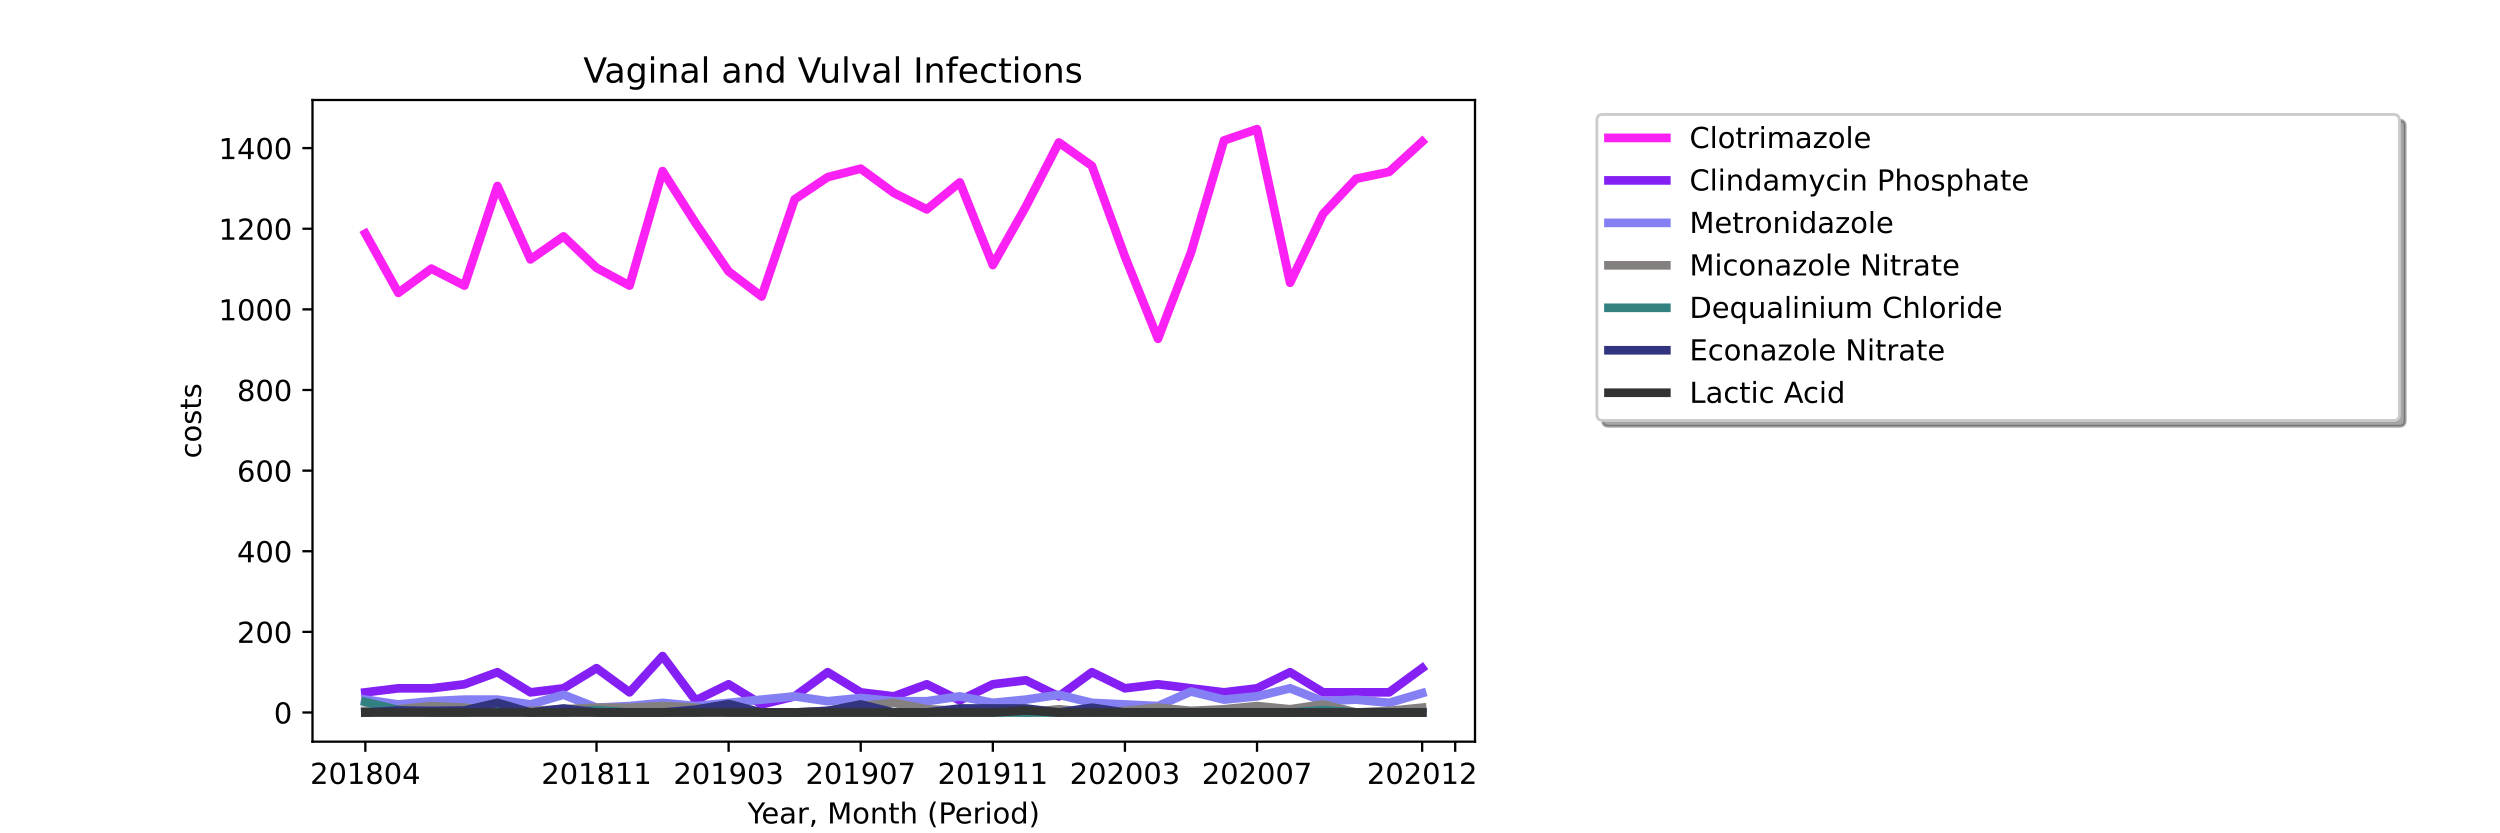 <?xml version="1.0" encoding="utf-8" standalone="no"?>
<!DOCTYPE svg PUBLIC "-//W3C//DTD SVG 1.1//EN"
  "http://www.w3.org/Graphics/SVG/1.1/DTD/svg11.dtd">
<!-- Created with matplotlib (https://matplotlib.org/) -->
<svg height="288pt" version="1.1" viewBox="0 0 864 288" width="864pt" xmlns="http://www.w3.org/2000/svg" xmlns:xlink="http://www.w3.org/1999/xlink">
 <defs>
  <style type="text/css">*{stroke-linecap:butt;stroke-linejoin:round;}</style>
 </defs>
 <g id="figure_1">
  <g id="patch_1">
   <path d="M 0 288 
L 864 288 
L 864 0 
L 0 0 
z
" style="fill:#ffffff;"/>
  </g>
  <g id="axes_1">
   <g id="patch_2">
    <path d="M 108 256.32 
L 509.76 256.32 
L 509.76 34.56 
L 108 34.56 
z
" style="fill:#ffffff;"/>
   </g>
   <g id="matplotlib.axis_1">
    <g id="xtick_1">
     <g id="line2d_1">
      <defs>
       <path d="M 0 0 
L 0 3.5 
" id="m5f6c3c7566" style="stroke:#000000;stroke-width:0.8;"/>
      </defs>
      <g>
       <use style="stroke:#000000;stroke-width:0.8;" x="126.262" xlink:href="#m5f6c3c7566" y="256.32"/>
      </g>
     </g>
     <g id="text_1">
      <!-- 201804 -->
      <g transform="translate(107.174 270.918)scale(0.1 -0.1)">
       <defs>
        <path d="M 19.188 8.297 
L 53.609 8.297 
L 53.609 0 
L 7.328 0 
L 7.328 8.297 
Q 12.938 14.109 22.625 23.891 
Q 32.328 33.688 34.812 36.531 
Q 39.547 41.844 41.422 45.531 
Q 43.312 49.219 43.312 52.781 
Q 43.312 58.594 39.234 62.25 
Q 35.156 65.922 28.609 65.922 
Q 23.969 65.922 18.812 64.312 
Q 13.672 62.703 7.812 59.422 
L 7.812 69.391 
Q 13.766 71.781 18.938 73 
Q 24.125 74.219 28.422 74.219 
Q 39.75 74.219 46.484 68.547 
Q 53.219 62.891 53.219 53.422 
Q 53.219 48.922 51.531 44.891 
Q 49.859 40.875 45.406 35.406 
Q 44.188 33.984 37.641 27.219 
Q 31.109 20.453 19.188 8.297 
z
" id="DejaVuSans-50"/>
        <path d="M 31.781 66.406 
Q 24.172 66.406 20.328 58.906 
Q 16.5 51.422 16.5 36.375 
Q 16.5 21.391 20.328 13.891 
Q 24.172 6.391 31.781 6.391 
Q 39.453 6.391 43.281 13.891 
Q 47.125 21.391 47.125 36.375 
Q 47.125 51.422 43.281 58.906 
Q 39.453 66.406 31.781 66.406 
z
M 31.781 74.219 
Q 44.047 74.219 50.516 64.516 
Q 56.984 54.828 56.984 36.375 
Q 56.984 17.969 50.516 8.266 
Q 44.047 -1.422 31.781 -1.422 
Q 19.531 -1.422 13.062 8.266 
Q 6.594 17.969 6.594 36.375 
Q 6.594 54.828 13.062 64.516 
Q 19.531 74.219 31.781 74.219 
z
" id="DejaVuSans-48"/>
        <path d="M 12.406 8.297 
L 28.516 8.297 
L 28.516 63.922 
L 10.984 60.406 
L 10.984 69.391 
L 28.422 72.906 
L 38.281 72.906 
L 38.281 8.297 
L 54.391 8.297 
L 54.391 0 
L 12.406 0 
z
" id="DejaVuSans-49"/>
        <path d="M 31.781 34.625 
Q 24.75 34.625 20.719 30.859 
Q 16.703 27.094 16.703 20.516 
Q 16.703 13.922 20.719 10.156 
Q 24.75 6.391 31.781 6.391 
Q 38.812 6.391 42.859 10.172 
Q 46.922 13.969 46.922 20.516 
Q 46.922 27.094 42.891 30.859 
Q 38.875 34.625 31.781 34.625 
z
M 21.922 38.812 
Q 15.578 40.375 12.031 44.719 
Q 8.5 49.078 8.5 55.328 
Q 8.5 64.062 14.719 69.141 
Q 20.953 74.219 31.781 74.219 
Q 42.672 74.219 48.875 69.141 
Q 55.078 64.062 55.078 55.328 
Q 55.078 49.078 51.531 44.719 
Q 48 40.375 41.703 38.812 
Q 48.828 37.156 52.797 32.312 
Q 56.781 27.484 56.781 20.516 
Q 56.781 9.906 50.312 4.234 
Q 43.844 -1.422 31.781 -1.422 
Q 19.734 -1.422 13.25 4.234 
Q 6.781 9.906 6.781 20.516 
Q 6.781 27.484 10.781 32.312 
Q 14.797 37.156 21.922 38.812 
z
M 18.312 54.391 
Q 18.312 48.734 21.844 45.562 
Q 25.391 42.391 31.781 42.391 
Q 38.141 42.391 41.719 45.562 
Q 45.312 48.734 45.312 54.391 
Q 45.312 60.062 41.719 63.234 
Q 38.141 66.406 31.781 66.406 
Q 25.391 66.406 21.844 63.234 
Q 18.312 60.062 18.312 54.391 
z
" id="DejaVuSans-56"/>
        <path d="M 37.797 64.312 
L 12.891 25.391 
L 37.797 25.391 
z
M 35.203 72.906 
L 47.609 72.906 
L 47.609 25.391 
L 58.016 25.391 
L 58.016 17.188 
L 47.609 17.188 
L 47.609 0 
L 37.797 0 
L 37.797 17.188 
L 4.891 17.188 
L 4.891 26.703 
z
" id="DejaVuSans-52"/>
       </defs>
       <use xlink:href="#DejaVuSans-50"/>
       <use x="63.623" xlink:href="#DejaVuSans-48"/>
       <use x="127.246" xlink:href="#DejaVuSans-49"/>
       <use x="190.869" xlink:href="#DejaVuSans-56"/>
       <use x="254.492" xlink:href="#DejaVuSans-48"/>
       <use x="318.115" xlink:href="#DejaVuSans-52"/>
      </g>
     </g>
    </g>
    <g id="xtick_2">
     <g id="line2d_2">
      <g>
       <use style="stroke:#000000;stroke-width:0.8;" x="206.157" xlink:href="#m5f6c3c7566" y="256.32"/>
      </g>
     </g>
     <g id="text_2">
      <!-- 201811 -->
      <g transform="translate(187.07 270.918)scale(0.1 -0.1)">
       <use xlink:href="#DejaVuSans-50"/>
       <use x="63.623" xlink:href="#DejaVuSans-48"/>
       <use x="127.246" xlink:href="#DejaVuSans-49"/>
       <use x="190.869" xlink:href="#DejaVuSans-56"/>
       <use x="254.492" xlink:href="#DejaVuSans-49"/>
       <use x="318.115" xlink:href="#DejaVuSans-49"/>
      </g>
     </g>
    </g>
    <g id="xtick_3">
     <g id="line2d_3">
      <g>
       <use style="stroke:#000000;stroke-width:0.8;" x="251.812" xlink:href="#m5f6c3c7566" y="256.32"/>
      </g>
     </g>
     <g id="text_3">
      <!-- 201903 -->
      <g transform="translate(232.724 270.918)scale(0.1 -0.1)">
       <defs>
        <path d="M 10.984 1.516 
L 10.984 10.5 
Q 14.703 8.734 18.5 7.812 
Q 22.312 6.891 25.984 6.891 
Q 35.75 6.891 40.891 13.453 
Q 46.047 20.016 46.781 33.406 
Q 43.953 29.203 39.594 26.953 
Q 35.25 24.703 29.984 24.703 
Q 19.047 24.703 12.672 31.312 
Q 6.297 37.938 6.297 49.422 
Q 6.297 60.641 12.938 67.422 
Q 19.578 74.219 30.609 74.219 
Q 43.266 74.219 49.922 64.516 
Q 56.594 54.828 56.594 36.375 
Q 56.594 19.141 48.406 8.859 
Q 40.234 -1.422 26.422 -1.422 
Q 22.703 -1.422 18.891 -0.688 
Q 15.094 0.047 10.984 1.516 
z
M 30.609 32.422 
Q 37.25 32.422 41.125 36.953 
Q 45.016 41.5 45.016 49.422 
Q 45.016 57.281 41.125 61.844 
Q 37.25 66.406 30.609 66.406 
Q 23.969 66.406 20.094 61.844 
Q 16.219 57.281 16.219 49.422 
Q 16.219 41.5 20.094 36.953 
Q 23.969 32.422 30.609 32.422 
z
" id="DejaVuSans-57"/>
        <path d="M 40.578 39.312 
Q 47.656 37.797 51.625 33 
Q 55.609 28.219 55.609 21.188 
Q 55.609 10.406 48.188 4.484 
Q 40.766 -1.422 27.094 -1.422 
Q 22.516 -1.422 17.656 -0.516 
Q 12.797 0.391 7.625 2.203 
L 7.625 11.719 
Q 11.719 9.328 16.594 8.109 
Q 21.484 6.891 26.812 6.891 
Q 36.078 6.891 40.938 10.547 
Q 45.797 14.203 45.797 21.188 
Q 45.797 27.641 41.281 31.266 
Q 36.766 34.906 28.719 34.906 
L 20.219 34.906 
L 20.219 43.016 
L 29.109 43.016 
Q 36.375 43.016 40.234 45.922 
Q 44.094 48.828 44.094 54.297 
Q 44.094 59.906 40.109 62.906 
Q 36.141 65.922 28.719 65.922 
Q 24.656 65.922 20.016 65.031 
Q 15.375 64.156 9.812 62.312 
L 9.812 71.094 
Q 15.438 72.656 20.344 73.438 
Q 25.25 74.219 29.594 74.219 
Q 40.828 74.219 47.359 69.109 
Q 53.906 64.016 53.906 55.328 
Q 53.906 49.266 50.438 45.094 
Q 46.969 40.922 40.578 39.312 
z
" id="DejaVuSans-51"/>
       </defs>
       <use xlink:href="#DejaVuSans-50"/>
       <use x="63.623" xlink:href="#DejaVuSans-48"/>
       <use x="127.246" xlink:href="#DejaVuSans-49"/>
       <use x="190.869" xlink:href="#DejaVuSans-57"/>
       <use x="254.492" xlink:href="#DejaVuSans-48"/>
       <use x="318.115" xlink:href="#DejaVuSans-51"/>
      </g>
     </g>
    </g>
    <g id="xtick_4">
     <g id="line2d_4">
      <g>
       <use style="stroke:#000000;stroke-width:0.8;" x="297.466" xlink:href="#m5f6c3c7566" y="256.32"/>
      </g>
     </g>
     <g id="text_4">
      <!-- 201907 -->
      <g transform="translate(278.379 270.918)scale(0.1 -0.1)">
       <defs>
        <path d="M 8.203 72.906 
L 55.078 72.906 
L 55.078 68.703 
L 28.609 0 
L 18.312 0 
L 43.219 64.594 
L 8.203 64.594 
z
" id="DejaVuSans-55"/>
       </defs>
       <use xlink:href="#DejaVuSans-50"/>
       <use x="63.623" xlink:href="#DejaVuSans-48"/>
       <use x="127.246" xlink:href="#DejaVuSans-49"/>
       <use x="190.869" xlink:href="#DejaVuSans-57"/>
       <use x="254.492" xlink:href="#DejaVuSans-48"/>
       <use x="318.115" xlink:href="#DejaVuSans-55"/>
      </g>
     </g>
    </g>
    <g id="xtick_5">
     <g id="line2d_5">
      <g>
       <use style="stroke:#000000;stroke-width:0.8;" x="343.121" xlink:href="#m5f6c3c7566" y="256.32"/>
      </g>
     </g>
     <g id="text_5">
      <!-- 201911 -->
      <g transform="translate(324.033 270.918)scale(0.1 -0.1)">
       <use xlink:href="#DejaVuSans-50"/>
       <use x="63.623" xlink:href="#DejaVuSans-48"/>
       <use x="127.246" xlink:href="#DejaVuSans-49"/>
       <use x="190.869" xlink:href="#DejaVuSans-57"/>
       <use x="254.492" xlink:href="#DejaVuSans-49"/>
       <use x="318.115" xlink:href="#DejaVuSans-49"/>
      </g>
     </g>
    </g>
    <g id="xtick_6">
     <g id="line2d_6">
      <g>
       <use style="stroke:#000000;stroke-width:0.8;" x="388.775" xlink:href="#m5f6c3c7566" y="256.32"/>
      </g>
     </g>
     <g id="text_6">
      <!-- 202003 -->
      <g transform="translate(369.688 270.918)scale(0.1 -0.1)">
       <use xlink:href="#DejaVuSans-50"/>
       <use x="63.623" xlink:href="#DejaVuSans-48"/>
       <use x="127.246" xlink:href="#DejaVuSans-50"/>
       <use x="190.869" xlink:href="#DejaVuSans-48"/>
       <use x="254.492" xlink:href="#DejaVuSans-48"/>
       <use x="318.115" xlink:href="#DejaVuSans-51"/>
      </g>
     </g>
    </g>
    <g id="xtick_7">
     <g id="line2d_7">
      <g>
       <use style="stroke:#000000;stroke-width:0.8;" x="434.43" xlink:href="#m5f6c3c7566" y="256.32"/>
      </g>
     </g>
     <g id="text_7">
      <!-- 202007 -->
      <g transform="translate(415.342 270.918)scale(0.1 -0.1)">
       <use xlink:href="#DejaVuSans-50"/>
       <use x="63.623" xlink:href="#DejaVuSans-48"/>
       <use x="127.246" xlink:href="#DejaVuSans-50"/>
       <use x="190.869" xlink:href="#DejaVuSans-48"/>
       <use x="254.492" xlink:href="#DejaVuSans-48"/>
       <use x="318.115" xlink:href="#DejaVuSans-55"/>
      </g>
     </g>
    </g>
    <g id="xtick_8">
     <g id="line2d_8">
      <g>
       <use style="stroke:#000000;stroke-width:0.8;" x="491.498" xlink:href="#m5f6c3c7566" y="256.32"/>
      </g>
     </g>
     <g id="text_8">
      <!-- 202012 -->
      <g transform="translate(472.411 270.918)scale(0.1 -0.1)">
       <use xlink:href="#DejaVuSans-50"/>
       <use x="63.623" xlink:href="#DejaVuSans-48"/>
       <use x="127.246" xlink:href="#DejaVuSans-50"/>
       <use x="190.869" xlink:href="#DejaVuSans-48"/>
       <use x="254.492" xlink:href="#DejaVuSans-49"/>
       <use x="318.115" xlink:href="#DejaVuSans-50"/>
      </g>
     </g>
    </g>
    <g id="xtick_9">
     <g id="line2d_9">
      <g>
       <use style="stroke:#000000;stroke-width:0.8;" x="502.912" xlink:href="#m5f6c3c7566" y="256.32"/>
      </g>
     </g>
    </g>
    <g id="text_9">
     <!-- Year, Month (Period) -->
     <g transform="translate(258.364 284.597)scale(0.1 -0.1)">
      <defs>
       <path d="M -0.203 72.906 
L 10.406 72.906 
L 30.609 42.922 
L 50.688 72.906 
L 61.281 72.906 
L 35.5 34.719 
L 35.5 0 
L 25.594 0 
L 25.594 34.719 
z
" id="DejaVuSans-89"/>
       <path d="M 56.203 29.594 
L 56.203 25.203 
L 14.891 25.203 
Q 15.484 15.922 20.484 11.062 
Q 25.484 6.203 34.422 6.203 
Q 39.594 6.203 44.453 7.469 
Q 49.312 8.734 54.109 11.281 
L 54.109 2.781 
Q 49.266 0.734 44.188 -0.344 
Q 39.109 -1.422 33.891 -1.422 
Q 20.797 -1.422 13.156 6.188 
Q 5.516 13.812 5.516 26.812 
Q 5.516 40.234 12.766 48.109 
Q 20.016 56 32.328 56 
Q 43.359 56 49.781 48.891 
Q 56.203 41.797 56.203 29.594 
z
M 47.219 32.234 
Q 47.125 39.594 43.094 43.984 
Q 39.062 48.391 32.422 48.391 
Q 24.906 48.391 20.391 44.141 
Q 15.875 39.891 15.188 32.172 
z
" id="DejaVuSans-101"/>
       <path d="M 34.281 27.484 
Q 23.391 27.484 19.188 25 
Q 14.984 22.516 14.984 16.5 
Q 14.984 11.719 18.141 8.906 
Q 21.297 6.109 26.703 6.109 
Q 34.188 6.109 38.703 11.406 
Q 43.219 16.703 43.219 25.484 
L 43.219 27.484 
z
M 52.203 31.203 
L 52.203 0 
L 43.219 0 
L 43.219 8.297 
Q 40.141 3.328 35.547 0.953 
Q 30.953 -1.422 24.312 -1.422 
Q 15.922 -1.422 10.953 3.297 
Q 6 8.016 6 15.922 
Q 6 25.141 12.172 29.828 
Q 18.359 34.516 30.609 34.516 
L 43.219 34.516 
L 43.219 35.406 
Q 43.219 41.609 39.141 45 
Q 35.062 48.391 27.688 48.391 
Q 23 48.391 18.547 47.266 
Q 14.109 46.141 10.016 43.891 
L 10.016 52.203 
Q 14.938 54.109 19.578 55.047 
Q 24.219 56 28.609 56 
Q 40.484 56 46.344 49.844 
Q 52.203 43.703 52.203 31.203 
z
" id="DejaVuSans-97"/>
       <path d="M 41.109 46.297 
Q 39.594 47.172 37.812 47.578 
Q 36.031 48 33.891 48 
Q 26.266 48 22.188 43.047 
Q 18.109 38.094 18.109 28.812 
L 18.109 0 
L 9.078 0 
L 9.078 54.688 
L 18.109 54.688 
L 18.109 46.188 
Q 20.953 51.172 25.484 53.578 
Q 30.031 56 36.531 56 
Q 37.453 56 38.578 55.875 
Q 39.703 55.766 41.062 55.516 
z
" id="DejaVuSans-114"/>
       <path d="M 11.719 12.406 
L 22.016 12.406 
L 22.016 4 
L 14.016 -11.625 
L 7.719 -11.625 
L 11.719 4 
z
" id="DejaVuSans-44"/>
       <path id="DejaVuSans-32"/>
       <path d="M 9.812 72.906 
L 24.516 72.906 
L 43.109 23.297 
L 61.812 72.906 
L 76.516 72.906 
L 76.516 0 
L 66.891 0 
L 66.891 64.016 
L 48.094 14.016 
L 38.188 14.016 
L 19.391 64.016 
L 19.391 0 
L 9.812 0 
z
" id="DejaVuSans-77"/>
       <path d="M 30.609 48.391 
Q 23.391 48.391 19.188 42.75 
Q 14.984 37.109 14.984 27.297 
Q 14.984 17.484 19.156 11.844 
Q 23.344 6.203 30.609 6.203 
Q 37.797 6.203 41.984 11.859 
Q 46.188 17.531 46.188 27.297 
Q 46.188 37.016 41.984 42.703 
Q 37.797 48.391 30.609 48.391 
z
M 30.609 56 
Q 42.328 56 49.016 48.375 
Q 55.719 40.766 55.719 27.297 
Q 55.719 13.875 49.016 6.219 
Q 42.328 -1.422 30.609 -1.422 
Q 18.844 -1.422 12.172 6.219 
Q 5.516 13.875 5.516 27.297 
Q 5.516 40.766 12.172 48.375 
Q 18.844 56 30.609 56 
z
" id="DejaVuSans-111"/>
       <path d="M 54.891 33.016 
L 54.891 0 
L 45.906 0 
L 45.906 32.719 
Q 45.906 40.484 42.875 44.328 
Q 39.844 48.188 33.797 48.188 
Q 26.516 48.188 22.312 43.547 
Q 18.109 38.922 18.109 30.906 
L 18.109 0 
L 9.078 0 
L 9.078 54.688 
L 18.109 54.688 
L 18.109 46.188 
Q 21.344 51.125 25.703 53.562 
Q 30.078 56 35.797 56 
Q 45.219 56 50.047 50.172 
Q 54.891 44.344 54.891 33.016 
z
" id="DejaVuSans-110"/>
       <path d="M 18.312 70.219 
L 18.312 54.688 
L 36.812 54.688 
L 36.812 47.703 
L 18.312 47.703 
L 18.312 18.016 
Q 18.312 11.328 20.141 9.422 
Q 21.969 7.516 27.594 7.516 
L 36.812 7.516 
L 36.812 0 
L 27.594 0 
Q 17.188 0 13.234 3.875 
Q 9.281 7.766 9.281 18.016 
L 9.281 47.703 
L 2.688 47.703 
L 2.688 54.688 
L 9.281 54.688 
L 9.281 70.219 
z
" id="DejaVuSans-116"/>
       <path d="M 54.891 33.016 
L 54.891 0 
L 45.906 0 
L 45.906 32.719 
Q 45.906 40.484 42.875 44.328 
Q 39.844 48.188 33.797 48.188 
Q 26.516 48.188 22.312 43.547 
Q 18.109 38.922 18.109 30.906 
L 18.109 0 
L 9.078 0 
L 9.078 75.984 
L 18.109 75.984 
L 18.109 46.188 
Q 21.344 51.125 25.703 53.562 
Q 30.078 56 35.797 56 
Q 45.219 56 50.047 50.172 
Q 54.891 44.344 54.891 33.016 
z
" id="DejaVuSans-104"/>
       <path d="M 31 75.875 
Q 24.469 64.656 21.281 53.656 
Q 18.109 42.672 18.109 31.391 
Q 18.109 20.125 21.312 9.062 
Q 24.516 -2 31 -13.188 
L 23.188 -13.188 
Q 15.875 -1.703 12.234 9.375 
Q 8.594 20.453 8.594 31.391 
Q 8.594 42.281 12.203 53.312 
Q 15.828 64.359 23.188 75.875 
z
" id="DejaVuSans-40"/>
       <path d="M 19.672 64.797 
L 19.672 37.406 
L 32.078 37.406 
Q 38.969 37.406 42.719 40.969 
Q 46.484 44.531 46.484 51.125 
Q 46.484 57.672 42.719 61.234 
Q 38.969 64.797 32.078 64.797 
z
M 9.812 72.906 
L 32.078 72.906 
Q 44.344 72.906 50.609 67.359 
Q 56.891 61.812 56.891 51.125 
Q 56.891 40.328 50.609 34.812 
Q 44.344 29.297 32.078 29.297 
L 19.672 29.297 
L 19.672 0 
L 9.812 0 
z
" id="DejaVuSans-80"/>
       <path d="M 9.422 54.688 
L 18.406 54.688 
L 18.406 0 
L 9.422 0 
z
M 9.422 75.984 
L 18.406 75.984 
L 18.406 64.594 
L 9.422 64.594 
z
" id="DejaVuSans-105"/>
       <path d="M 45.406 46.391 
L 45.406 75.984 
L 54.391 75.984 
L 54.391 0 
L 45.406 0 
L 45.406 8.203 
Q 42.578 3.328 38.25 0.953 
Q 33.938 -1.422 27.875 -1.422 
Q 17.969 -1.422 11.734 6.484 
Q 5.516 14.406 5.516 27.297 
Q 5.516 40.188 11.734 48.094 
Q 17.969 56 27.875 56 
Q 33.938 56 38.25 53.625 
Q 42.578 51.266 45.406 46.391 
z
M 14.797 27.297 
Q 14.797 17.391 18.875 11.75 
Q 22.953 6.109 30.078 6.109 
Q 37.203 6.109 41.297 11.75 
Q 45.406 17.391 45.406 27.297 
Q 45.406 37.203 41.297 42.844 
Q 37.203 48.484 30.078 48.484 
Q 22.953 48.484 18.875 42.844 
Q 14.797 37.203 14.797 27.297 
z
" id="DejaVuSans-100"/>
       <path d="M 8.016 75.875 
L 15.828 75.875 
Q 23.141 64.359 26.781 53.312 
Q 30.422 42.281 30.422 31.391 
Q 30.422 20.453 26.781 9.375 
Q 23.141 -1.703 15.828 -13.188 
L 8.016 -13.188 
Q 14.5 -2 17.703 9.062 
Q 20.906 20.125 20.906 31.391 
Q 20.906 42.672 17.703 53.656 
Q 14.5 64.656 8.016 75.875 
z
" id="DejaVuSans-41"/>
      </defs>
      <use xlink:href="#DejaVuSans-89"/>
      <use x="47.834" xlink:href="#DejaVuSans-101"/>
      <use x="109.357" xlink:href="#DejaVuSans-97"/>
      <use x="170.637" xlink:href="#DejaVuSans-114"/>
      <use x="211.75" xlink:href="#DejaVuSans-44"/>
      <use x="243.537" xlink:href="#DejaVuSans-32"/>
      <use x="275.324" xlink:href="#DejaVuSans-77"/>
      <use x="361.604" xlink:href="#DejaVuSans-111"/>
      <use x="422.785" xlink:href="#DejaVuSans-110"/>
      <use x="486.164" xlink:href="#DejaVuSans-116"/>
      <use x="525.373" xlink:href="#DejaVuSans-104"/>
      <use x="588.752" xlink:href="#DejaVuSans-32"/>
      <use x="620.539" xlink:href="#DejaVuSans-40"/>
      <use x="659.553" xlink:href="#DejaVuSans-80"/>
      <use x="716.23" xlink:href="#DejaVuSans-101"/>
      <use x="777.754" xlink:href="#DejaVuSans-114"/>
      <use x="818.867" xlink:href="#DejaVuSans-105"/>
      <use x="846.65" xlink:href="#DejaVuSans-111"/>
      <use x="907.832" xlink:href="#DejaVuSans-100"/>
      <use x="971.309" xlink:href="#DejaVuSans-41"/>
     </g>
    </g>
   </g>
   <g id="matplotlib.axis_2">
    <g id="ytick_1">
     <g id="line2d_10">
      <defs>
       <path d="M 0 0 
L -3.5 0 
" id="me8f4834767" style="stroke:#000000;stroke-width:0.8;"/>
      </defs>
      <g>
       <use style="stroke:#000000;stroke-width:0.8;" x="108" xlink:href="#me8f4834767" y="246.24"/>
      </g>
     </g>
     <g id="text_10">
      <!-- 0 -->
      <g transform="translate(94.638 250.039)scale(0.1 -0.1)">
       <use xlink:href="#DejaVuSans-48"/>
      </g>
     </g>
    </g>
    <g id="ytick_2">
     <g id="line2d_11">
      <g>
       <use style="stroke:#000000;stroke-width:0.8;" x="108" xlink:href="#me8f4834767" y="218.375"/>
      </g>
     </g>
     <g id="text_11">
      <!-- 200 -->
      <g transform="translate(81.912 222.175)scale(0.1 -0.1)">
       <use xlink:href="#DejaVuSans-50"/>
       <use x="63.623" xlink:href="#DejaVuSans-48"/>
       <use x="127.246" xlink:href="#DejaVuSans-48"/>
      </g>
     </g>
    </g>
    <g id="ytick_3">
     <g id="line2d_12">
      <g>
       <use style="stroke:#000000;stroke-width:0.8;" x="108" xlink:href="#me8f4834767" y="190.511"/>
      </g>
     </g>
     <g id="text_12">
      <!-- 400 -->
      <g transform="translate(81.912 194.31)scale(0.1 -0.1)">
       <use xlink:href="#DejaVuSans-52"/>
       <use x="63.623" xlink:href="#DejaVuSans-48"/>
       <use x="127.246" xlink:href="#DejaVuSans-48"/>
      </g>
     </g>
    </g>
    <g id="ytick_4">
     <g id="line2d_13">
      <g>
       <use style="stroke:#000000;stroke-width:0.8;" x="108" xlink:href="#me8f4834767" y="162.646"/>
      </g>
     </g>
     <g id="text_13">
      <!-- 600 -->
      <g transform="translate(81.912 166.446)scale(0.1 -0.1)">
       <defs>
        <path d="M 33.016 40.375 
Q 26.375 40.375 22.484 35.828 
Q 18.609 31.297 18.609 23.391 
Q 18.609 15.531 22.484 10.953 
Q 26.375 6.391 33.016 6.391 
Q 39.656 6.391 43.531 10.953 
Q 47.406 15.531 47.406 23.391 
Q 47.406 31.297 43.531 35.828 
Q 39.656 40.375 33.016 40.375 
z
M 52.594 71.297 
L 52.594 62.312 
Q 48.875 64.062 45.094 64.984 
Q 41.312 65.922 37.594 65.922 
Q 27.828 65.922 22.672 59.328 
Q 17.531 52.734 16.797 39.406 
Q 19.672 43.656 24.016 45.922 
Q 28.375 48.188 33.594 48.188 
Q 44.578 48.188 50.953 41.516 
Q 57.328 34.859 57.328 23.391 
Q 57.328 12.156 50.688 5.359 
Q 44.047 -1.422 33.016 -1.422 
Q 20.359 -1.422 13.672 8.266 
Q 6.984 17.969 6.984 36.375 
Q 6.984 53.656 15.188 63.938 
Q 23.391 74.219 37.203 74.219 
Q 40.922 74.219 44.703 73.484 
Q 48.484 72.75 52.594 71.297 
z
" id="DejaVuSans-54"/>
       </defs>
       <use xlink:href="#DejaVuSans-54"/>
       <use x="63.623" xlink:href="#DejaVuSans-48"/>
       <use x="127.246" xlink:href="#DejaVuSans-48"/>
      </g>
     </g>
    </g>
    <g id="ytick_5">
     <g id="line2d_14">
      <g>
       <use style="stroke:#000000;stroke-width:0.8;" x="108" xlink:href="#me8f4834767" y="134.782"/>
      </g>
     </g>
     <g id="text_14">
      <!-- 800 -->
      <g transform="translate(81.912 138.581)scale(0.1 -0.1)">
       <use xlink:href="#DejaVuSans-56"/>
       <use x="63.623" xlink:href="#DejaVuSans-48"/>
       <use x="127.246" xlink:href="#DejaVuSans-48"/>
      </g>
     </g>
    </g>
    <g id="ytick_6">
     <g id="line2d_15">
      <g>
       <use style="stroke:#000000;stroke-width:0.8;" x="108" xlink:href="#me8f4834767" y="106.917"/>
      </g>
     </g>
     <g id="text_15">
      <!-- 1000 -->
      <g transform="translate(75.55 110.716)scale(0.1 -0.1)">
       <use xlink:href="#DejaVuSans-49"/>
       <use x="63.623" xlink:href="#DejaVuSans-48"/>
       <use x="127.246" xlink:href="#DejaVuSans-48"/>
       <use x="190.869" xlink:href="#DejaVuSans-48"/>
      </g>
     </g>
    </g>
    <g id="ytick_7">
     <g id="line2d_16">
      <g>
       <use style="stroke:#000000;stroke-width:0.8;" x="108" xlink:href="#me8f4834767" y="79.053"/>
      </g>
     </g>
     <g id="text_16">
      <!-- 1200 -->
      <g transform="translate(75.55 82.852)scale(0.1 -0.1)">
       <use xlink:href="#DejaVuSans-49"/>
       <use x="63.623" xlink:href="#DejaVuSans-50"/>
       <use x="127.246" xlink:href="#DejaVuSans-48"/>
       <use x="190.869" xlink:href="#DejaVuSans-48"/>
      </g>
     </g>
    </g>
    <g id="ytick_8">
     <g id="line2d_17">
      <g>
       <use style="stroke:#000000;stroke-width:0.8;" x="108" xlink:href="#me8f4834767" y="51.188"/>
      </g>
     </g>
     <g id="text_17">
      <!-- 1400 -->
      <g transform="translate(75.55 54.987)scale(0.1 -0.1)">
       <use xlink:href="#DejaVuSans-49"/>
       <use x="63.623" xlink:href="#DejaVuSans-52"/>
       <use x="127.246" xlink:href="#DejaVuSans-48"/>
       <use x="190.869" xlink:href="#DejaVuSans-48"/>
      </g>
     </g>
    </g>
    <g id="text_18">
     <!-- costs -->
     <g transform="translate(69.47 158.418)rotate(-90)scale(0.1 -0.1)">
      <defs>
       <path d="M 48.781 52.594 
L 48.781 44.188 
Q 44.969 46.297 41.141 47.344 
Q 37.312 48.391 33.406 48.391 
Q 24.656 48.391 19.812 42.844 
Q 14.984 37.312 14.984 27.297 
Q 14.984 17.281 19.812 11.734 
Q 24.656 6.203 33.406 6.203 
Q 37.312 6.203 41.141 7.25 
Q 44.969 8.297 48.781 10.406 
L 48.781 2.094 
Q 45.016 0.344 40.984 -0.531 
Q 36.969 -1.422 32.422 -1.422 
Q 20.062 -1.422 12.781 6.344 
Q 5.516 14.109 5.516 27.297 
Q 5.516 40.672 12.859 48.328 
Q 20.219 56 33.016 56 
Q 37.156 56 41.109 55.141 
Q 45.062 54.297 48.781 52.594 
z
" id="DejaVuSans-99"/>
       <path d="M 44.281 53.078 
L 44.281 44.578 
Q 40.484 46.531 36.375 47.5 
Q 32.281 48.484 27.875 48.484 
Q 21.188 48.484 17.844 46.438 
Q 14.5 44.391 14.5 40.281 
Q 14.5 37.156 16.891 35.375 
Q 19.281 33.594 26.516 31.984 
L 29.594 31.297 
Q 39.156 29.25 43.188 25.516 
Q 47.219 21.781 47.219 15.094 
Q 47.219 7.469 41.188 3.016 
Q 35.156 -1.422 24.609 -1.422 
Q 20.219 -1.422 15.453 -0.562 
Q 10.688 0.297 5.422 2 
L 5.422 11.281 
Q 10.406 8.688 15.234 7.391 
Q 20.062 6.109 24.812 6.109 
Q 31.156 6.109 34.562 8.281 
Q 37.984 10.453 37.984 14.406 
Q 37.984 18.062 35.516 20.016 
Q 33.062 21.969 24.703 23.781 
L 21.578 24.516 
Q 13.234 26.266 9.516 29.906 
Q 5.812 33.547 5.812 39.891 
Q 5.812 47.609 11.281 51.797 
Q 16.75 56 26.812 56 
Q 31.781 56 36.172 55.266 
Q 40.578 54.547 44.281 53.078 
z
" id="DejaVuSans-115"/>
      </defs>
      <use xlink:href="#DejaVuSans-99"/>
      <use x="54.98" xlink:href="#DejaVuSans-111"/>
      <use x="116.162" xlink:href="#DejaVuSans-115"/>
      <use x="168.262" xlink:href="#DejaVuSans-116"/>
      <use x="207.471" xlink:href="#DejaVuSans-115"/>
     </g>
    </g>
   </g>
   <g id="line2d_18">
    <path clip-path="url(#pee3784e9e7)" d="M 126.262 80.725 
L 137.675 101.205 
L 149.089 92.846 
L 160.503 98.697 
L 171.916 64.285 
L 183.33 89.641 
L 194.744 81.7 
L 206.157 92.567 
L 217.571 98.697 
L 228.985 59.13 
L 240.398 77.102 
L 251.812 93.821 
L 263.225 102.459 
L 274.639 68.882 
L 286.053 61.219 
L 297.466 58.294 
L 308.88 66.653 
L 320.294 72.365 
L 331.707 63.031 
L 343.121 91.592 
L 354.535 71.39 
L 365.948 49.238 
L 377.362 57.318 
L 388.775 88.666 
L 400.189 117.088 
L 411.603 87.273 
L 423.016 48.541 
L 434.43 44.64 
L 445.844 97.722 
L 457.257 73.898 
L 468.671 61.777 
L 480.085 59.408 
L 491.498 48.959 
" style="fill:none;stroke:#fb20f3;stroke-linecap:square;stroke-width:3;"/>
   </g>
   <g id="line2d_19">
    <path clip-path="url(#pee3784e9e7)" d="M 126.262 239.274 
L 137.675 237.881 
L 149.089 237.881 
L 160.503 236.487 
L 171.916 232.308 
L 183.33 239.274 
L 194.744 237.881 
L 206.157 230.914 
L 217.571 239.274 
L 228.985 226.735 
L 240.398 242.06 
L 251.812 236.487 
L 263.225 243.454 
L 274.639 240.667 
L 286.053 232.308 
L 297.466 239.274 
L 308.88 240.667 
L 320.294 236.487 
L 331.707 242.06 
L 343.121 236.487 
L 354.535 235.094 
L 365.948 240.667 
L 377.362 232.308 
L 388.775 237.881 
L 400.189 236.487 
L 411.603 237.881 
L 423.016 239.274 
L 434.43 237.881 
L 445.844 232.308 
L 457.257 239.274 
L 468.671 239.274 
L 480.085 239.274 
L 491.498 230.914 
" style="fill:none;stroke:#8420f3;stroke-linecap:square;stroke-width:3;"/>
   </g>
   <g id="line2d_20">
    <path clip-path="url(#pee3784e9e7)" d="M 126.262 241.782 
L 137.675 243.454 
L 149.089 242.339 
L 160.503 241.782 
L 171.916 241.782 
L 183.33 243.454 
L 194.744 240.11 
L 206.157 244.568 
L 217.571 244.011 
L 228.985 242.896 
L 240.398 244.011 
L 251.812 242.896 
L 263.225 241.782 
L 274.639 240.667 
L 286.053 242.339 
L 297.466 241.224 
L 308.88 242.339 
L 320.294 242.339 
L 331.707 240.667 
L 343.121 242.896 
L 354.535 241.782 
L 365.948 240.11 
L 377.362 242.896 
L 388.775 243.454 
L 400.189 244.011 
L 411.603 238.995 
L 423.016 241.782 
L 434.43 240.667 
L 445.844 237.881 
L 457.257 242.339 
L 468.671 241.782 
L 480.085 242.896 
L 491.498 239.553 
" style="fill:none;stroke:#8480f3;stroke-linecap:square;stroke-width:3;"/>
   </g>
   <g id="line2d_21">
    <path clip-path="url(#pee3784e9e7)" d="M 126.262 245.683 
L 137.675 245.125 
L 149.089 244.011 
L 160.503 244.568 
L 171.916 245.683 
L 183.33 245.683 
L 194.744 245.125 
L 206.157 244.568 
L 217.571 244.568 
L 228.985 244.011 
L 240.398 244.568 
L 251.812 246.24 
L 263.225 246.24 
L 274.639 246.24 
L 286.053 245.683 
L 297.466 244.011 
L 308.88 242.896 
L 320.294 245.125 
L 331.707 245.683 
L 343.121 245.125 
L 354.535 246.24 
L 365.948 245.125 
L 377.362 246.24 
L 388.775 245.683 
L 400.189 244.568 
L 411.603 245.683 
L 423.016 245.125 
L 434.43 244.011 
L 445.844 245.125 
L 457.257 243.454 
L 468.671 246.24 
L 480.085 245.683 
L 491.498 244.568 
" style="fill:none;stroke:#84807f;stroke-linecap:square;stroke-width:3;"/>
   </g>
   <g id="line2d_22">
    <path clip-path="url(#pee3784e9e7)" d="M 126.262 242.618 
L 137.675 245.404 
L 149.089 246.24 
L 160.503 246.24 
L 171.916 245.404 
L 183.33 246.24 
L 194.744 246.24 
L 206.157 245.404 
L 217.571 246.24 
L 228.985 246.24 
L 240.398 246.24 
L 251.812 245.404 
L 263.225 246.24 
L 274.639 246.24 
L 286.053 246.24 
L 297.466 246.24 
L 308.88 246.24 
L 320.294 246.24 
L 331.707 246.24 
L 343.121 246.24 
L 354.535 246.24 
L 365.948 246.24 
L 377.362 246.24 
L 388.775 246.24 
L 400.189 246.24 
L 411.603 246.24 
L 423.016 246.24 
L 434.43 246.24 
L 445.844 246.24 
L 457.257 245.404 
L 468.671 246.24 
L 480.085 246.24 
L 491.498 246.24 
" style="fill:none;stroke:#32807f;stroke-linecap:square;stroke-width:3;"/>
   </g>
   <g id="line2d_23">
    <path clip-path="url(#pee3784e9e7)" d="M 126.262 246.24 
L 137.675 245.543 
L 149.089 245.683 
L 160.503 245.543 
L 171.916 242.896 
L 183.33 246.24 
L 194.744 244.847 
L 206.157 246.24 
L 217.571 246.24 
L 228.985 246.24 
L 240.398 245.265 
L 251.812 243.314 
L 263.225 246.24 
L 274.639 246.24 
L 286.053 245.683 
L 297.466 243.454 
L 308.88 246.24 
L 320.294 246.24 
L 331.707 244.847 
L 343.121 244.847 
L 354.535 244.847 
L 365.948 246.24 
L 377.362 244.568 
L 388.775 246.24 
L 400.189 246.24 
L 411.603 246.24 
L 423.016 246.24 
L 434.43 246.24 
L 445.844 246.24 
L 457.257 246.24 
L 468.671 246.24 
L 480.085 246.24 
L 491.498 246.24 
" style="fill:none;stroke:#32347f;stroke-linecap:square;stroke-width:3;"/>
   </g>
   <g id="line2d_24">
    <path clip-path="url(#pee3784e9e7)" d="M 126.262 246.24 
L 137.675 246.24 
L 149.089 246.24 
L 160.503 246.24 
L 171.916 246.24 
L 183.33 246.24 
L 194.744 246.24 
L 206.157 246.24 
L 217.571 246.24 
L 228.985 246.24 
L 240.398 246.24 
L 251.812 246.24 
L 263.225 246.24 
L 274.639 246.24 
L 286.053 246.24 
L 297.466 246.24 
L 308.88 246.24 
L 320.294 246.24 
L 331.707 246.24 
L 343.121 246.24 
L 354.535 245.543 
L 365.948 246.24 
L 377.362 246.24 
L 388.775 246.24 
L 400.189 246.24 
L 411.603 246.24 
L 423.016 246.24 
L 434.43 246.24 
L 445.844 246.24 
L 457.257 246.24 
L 468.671 246.24 
L 480.085 246.24 
L 491.498 246.24 
" style="fill:none;stroke:#323433;stroke-linecap:square;stroke-width:3;"/>
   </g>
   <g id="patch_3">
    <path d="M 108 256.32 
L 108 34.56 
" style="fill:none;stroke:#000000;stroke-linecap:square;stroke-linejoin:miter;stroke-width:0.8;"/>
   </g>
   <g id="patch_4">
    <path d="M 509.76 256.32 
L 509.76 34.56 
" style="fill:none;stroke:#000000;stroke-linecap:square;stroke-linejoin:miter;stroke-width:0.8;"/>
   </g>
   <g id="patch_5">
    <path d="M 108 256.32 
L 509.76 256.32 
" style="fill:none;stroke:#000000;stroke-linecap:square;stroke-linejoin:miter;stroke-width:0.8;"/>
   </g>
   <g id="patch_6">
    <path d="M 108 34.56 
L 509.76 34.56 
" style="fill:none;stroke:#000000;stroke-linecap:square;stroke-linejoin:miter;stroke-width:0.8;"/>
   </g>
   <g id="text_19">
    <!-- Vaginal and Vulval Infections            -->
    <g transform="translate(201.599 28.56)scale(0.12 -0.12)">
     <defs>
      <path d="M 28.609 0 
L 0.781 72.906 
L 11.078 72.906 
L 34.188 11.531 
L 57.328 72.906 
L 67.578 72.906 
L 39.797 0 
z
" id="DejaVuSans-86"/>
      <path d="M 45.406 27.984 
Q 45.406 37.75 41.375 43.109 
Q 37.359 48.484 30.078 48.484 
Q 22.859 48.484 18.828 43.109 
Q 14.797 37.75 14.797 27.984 
Q 14.797 18.266 18.828 12.891 
Q 22.859 7.516 30.078 7.516 
Q 37.359 7.516 41.375 12.891 
Q 45.406 18.266 45.406 27.984 
z
M 54.391 6.781 
Q 54.391 -7.172 48.188 -13.984 
Q 42 -20.797 29.203 -20.797 
Q 24.469 -20.797 20.266 -20.094 
Q 16.062 -19.391 12.109 -17.922 
L 12.109 -9.188 
Q 16.062 -11.328 19.922 -12.344 
Q 23.781 -13.375 27.781 -13.375 
Q 36.625 -13.375 41.016 -8.766 
Q 45.406 -4.156 45.406 5.172 
L 45.406 9.625 
Q 42.625 4.781 38.281 2.391 
Q 33.938 0 27.875 0 
Q 17.828 0 11.672 7.656 
Q 5.516 15.328 5.516 27.984 
Q 5.516 40.672 11.672 48.328 
Q 17.828 56 27.875 56 
Q 33.938 56 38.281 53.609 
Q 42.625 51.219 45.406 46.391 
L 45.406 54.688 
L 54.391 54.688 
z
" id="DejaVuSans-103"/>
      <path d="M 9.422 75.984 
L 18.406 75.984 
L 18.406 0 
L 9.422 0 
z
" id="DejaVuSans-108"/>
      <path d="M 8.5 21.578 
L 8.5 54.688 
L 17.484 54.688 
L 17.484 21.922 
Q 17.484 14.156 20.5 10.266 
Q 23.531 6.391 29.594 6.391 
Q 36.859 6.391 41.078 11.031 
Q 45.312 15.672 45.312 23.688 
L 45.312 54.688 
L 54.297 54.688 
L 54.297 0 
L 45.312 0 
L 45.312 8.406 
Q 42.047 3.422 37.719 1 
Q 33.406 -1.422 27.688 -1.422 
Q 18.266 -1.422 13.375 4.438 
Q 8.5 10.297 8.5 21.578 
z
M 31.109 56 
z
" id="DejaVuSans-117"/>
      <path d="M 2.984 54.688 
L 12.5 54.688 
L 29.594 8.797 
L 46.688 54.688 
L 56.203 54.688 
L 35.688 0 
L 23.484 0 
z
" id="DejaVuSans-118"/>
      <path d="M 9.812 72.906 
L 19.672 72.906 
L 19.672 0 
L 9.812 0 
z
" id="DejaVuSans-73"/>
      <path d="M 37.109 75.984 
L 37.109 68.5 
L 28.516 68.5 
Q 23.688 68.5 21.797 66.547 
Q 19.922 64.594 19.922 59.516 
L 19.922 54.688 
L 34.719 54.688 
L 34.719 47.703 
L 19.922 47.703 
L 19.922 0 
L 10.891 0 
L 10.891 47.703 
L 2.297 47.703 
L 2.297 54.688 
L 10.891 54.688 
L 10.891 58.5 
Q 10.891 67.625 15.141 71.797 
Q 19.391 75.984 28.609 75.984 
z
" id="DejaVuSans-102"/>
     </defs>
     <use xlink:href="#DejaVuSans-86"/>
     <use x="60.658" xlink:href="#DejaVuSans-97"/>
     <use x="121.938" xlink:href="#DejaVuSans-103"/>
     <use x="185.414" xlink:href="#DejaVuSans-105"/>
     <use x="213.197" xlink:href="#DejaVuSans-110"/>
     <use x="276.576" xlink:href="#DejaVuSans-97"/>
     <use x="337.855" xlink:href="#DejaVuSans-108"/>
     <use x="365.639" xlink:href="#DejaVuSans-32"/>
     <use x="397.426" xlink:href="#DejaVuSans-97"/>
     <use x="458.705" xlink:href="#DejaVuSans-110"/>
     <use x="522.084" xlink:href="#DejaVuSans-100"/>
     <use x="585.561" xlink:href="#DejaVuSans-32"/>
     <use x="617.348" xlink:href="#DejaVuSans-86"/>
     <use x="679.006" xlink:href="#DejaVuSans-117"/>
     <use x="742.385" xlink:href="#DejaVuSans-108"/>
     <use x="770.168" xlink:href="#DejaVuSans-118"/>
     <use x="829.348" xlink:href="#DejaVuSans-97"/>
     <use x="890.627" xlink:href="#DejaVuSans-108"/>
     <use x="918.41" xlink:href="#DejaVuSans-32"/>
     <use x="950.197" xlink:href="#DejaVuSans-73"/>
     <use x="979.689" xlink:href="#DejaVuSans-110"/>
     <use x="1043.068" xlink:href="#DejaVuSans-102"/>
     <use x="1078.273" xlink:href="#DejaVuSans-101"/>
     <use x="1139.797" xlink:href="#DejaVuSans-99"/>
     <use x="1194.777" xlink:href="#DejaVuSans-116"/>
     <use x="1233.986" xlink:href="#DejaVuSans-105"/>
     <use x="1261.77" xlink:href="#DejaVuSans-111"/>
     <use x="1322.951" xlink:href="#DejaVuSans-110"/>
     <use x="1386.33" xlink:href="#DejaVuSans-115"/>
     <use x="1438.43" xlink:href="#DejaVuSans-32"/>
     <use x="1470.217" xlink:href="#DejaVuSans-32"/>
     <use x="1502.004" xlink:href="#DejaVuSans-32"/>
     <use x="1533.791" xlink:href="#DejaVuSans-32"/>
     <use x="1565.578" xlink:href="#DejaVuSans-32"/>
     <use x="1597.365" xlink:href="#DejaVuSans-32"/>
     <use x="1629.152" xlink:href="#DejaVuSans-32"/>
     <use x="1660.939" xlink:href="#DejaVuSans-32"/>
     <use x="1692.727" xlink:href="#DejaVuSans-32"/>
     <use x="1724.514" xlink:href="#DejaVuSans-32"/>
     <use x="1756.301" xlink:href="#DejaVuSans-32"/>
    </g>
   </g>
   <g id="legend_1">
    <g id="patch_7">
     <path d="M 555.885 147.307 
L 829.219 147.307 
Q 831.219 147.307 831.219 145.307 
L 831.219 43.56 
Q 831.219 41.56 829.219 41.56 
L 555.885 41.56 
Q 553.885 41.56 553.885 43.56 
L 553.885 145.307 
Q 553.885 147.307 555.885 147.307 
z
" style="fill:#4c4c4c;opacity:0.5;stroke:#4c4c4c;stroke-linejoin:miter;"/>
    </g>
    <g id="patch_8">
     <path d="M 553.885 145.307 
L 827.219 145.307 
Q 829.219 145.307 829.219 143.307 
L 829.219 41.56 
Q 829.219 39.56 827.219 39.56 
L 553.885 39.56 
Q 551.885 39.56 551.885 41.56 
L 551.885 143.307 
Q 551.885 145.307 553.885 145.307 
z
" style="fill:#ffffff;stroke:#cccccc;stroke-linejoin:miter;"/>
    </g>
    <g id="line2d_25">
     <path d="M 555.885 47.658 
L 575.885 47.658 
" style="fill:none;stroke:#fb20f3;stroke-linecap:square;stroke-width:3;"/>
    </g>
    <g id="line2d_26"/>
    <g id="text_20">
     <!-- Clotrimazole                                                 -->
     <g transform="translate(583.885 51.158)scale(0.1 -0.1)">
      <defs>
       <path d="M 64.406 67.281 
L 64.406 56.891 
Q 59.422 61.531 53.781 63.812 
Q 48.141 66.109 41.797 66.109 
Q 29.297 66.109 22.656 58.469 
Q 16.016 50.828 16.016 36.375 
Q 16.016 21.969 22.656 14.328 
Q 29.297 6.688 41.797 6.688 
Q 48.141 6.688 53.781 8.984 
Q 59.422 11.281 64.406 15.922 
L 64.406 5.609 
Q 59.234 2.094 53.438 0.328 
Q 47.656 -1.422 41.219 -1.422 
Q 24.656 -1.422 15.125 8.703 
Q 5.609 18.844 5.609 36.375 
Q 5.609 53.953 15.125 64.078 
Q 24.656 74.219 41.219 74.219 
Q 47.75 74.219 53.531 72.484 
Q 59.328 70.75 64.406 67.281 
z
" id="DejaVuSans-67"/>
       <path d="M 52 44.188 
Q 55.375 50.25 60.062 53.125 
Q 64.75 56 71.094 56 
Q 79.641 56 84.281 50.016 
Q 88.922 44.047 88.922 33.016 
L 88.922 0 
L 79.891 0 
L 79.891 32.719 
Q 79.891 40.578 77.094 44.375 
Q 74.312 48.188 68.609 48.188 
Q 61.625 48.188 57.562 43.547 
Q 53.516 38.922 53.516 30.906 
L 53.516 0 
L 44.484 0 
L 44.484 32.719 
Q 44.484 40.625 41.703 44.406 
Q 38.922 48.188 33.109 48.188 
Q 26.219 48.188 22.156 43.531 
Q 18.109 38.875 18.109 30.906 
L 18.109 0 
L 9.078 0 
L 9.078 54.688 
L 18.109 54.688 
L 18.109 46.188 
Q 21.188 51.219 25.484 53.609 
Q 29.781 56 35.688 56 
Q 41.656 56 45.828 52.969 
Q 50 49.953 52 44.188 
z
" id="DejaVuSans-109"/>
       <path d="M 5.516 54.688 
L 48.188 54.688 
L 48.188 46.484 
L 14.406 7.172 
L 48.188 7.172 
L 48.188 0 
L 4.297 0 
L 4.297 8.203 
L 38.094 47.516 
L 5.516 47.516 
z
" id="DejaVuSans-122"/>
      </defs>
      <use xlink:href="#DejaVuSans-67"/>
      <use x="69.824" xlink:href="#DejaVuSans-108"/>
      <use x="97.607" xlink:href="#DejaVuSans-111"/>
      <use x="158.789" xlink:href="#DejaVuSans-116"/>
      <use x="197.998" xlink:href="#DejaVuSans-114"/>
      <use x="239.111" xlink:href="#DejaVuSans-105"/>
      <use x="266.895" xlink:href="#DejaVuSans-109"/>
      <use x="364.307" xlink:href="#DejaVuSans-97"/>
      <use x="425.586" xlink:href="#DejaVuSans-122"/>
      <use x="478.076" xlink:href="#DejaVuSans-111"/>
      <use x="539.258" xlink:href="#DejaVuSans-108"/>
      <use x="567.041" xlink:href="#DejaVuSans-101"/>
      <use x="628.564" xlink:href="#DejaVuSans-32"/>
      <use x="660.352" xlink:href="#DejaVuSans-32"/>
      <use x="692.139" xlink:href="#DejaVuSans-32"/>
      <use x="723.926" xlink:href="#DejaVuSans-32"/>
      <use x="755.713" xlink:href="#DejaVuSans-32"/>
      <use x="787.5" xlink:href="#DejaVuSans-32"/>
      <use x="819.287" xlink:href="#DejaVuSans-32"/>
      <use x="851.074" xlink:href="#DejaVuSans-32"/>
      <use x="882.861" xlink:href="#DejaVuSans-32"/>
      <use x="914.648" xlink:href="#DejaVuSans-32"/>
      <use x="946.436" xlink:href="#DejaVuSans-32"/>
      <use x="978.223" xlink:href="#DejaVuSans-32"/>
      <use x="1010.01" xlink:href="#DejaVuSans-32"/>
      <use x="1041.797" xlink:href="#DejaVuSans-32"/>
      <use x="1073.584" xlink:href="#DejaVuSans-32"/>
      <use x="1105.371" xlink:href="#DejaVuSans-32"/>
      <use x="1137.158" xlink:href="#DejaVuSans-32"/>
      <use x="1168.945" xlink:href="#DejaVuSans-32"/>
      <use x="1200.732" xlink:href="#DejaVuSans-32"/>
      <use x="1232.52" xlink:href="#DejaVuSans-32"/>
      <use x="1264.307" xlink:href="#DejaVuSans-32"/>
      <use x="1296.094" xlink:href="#DejaVuSans-32"/>
      <use x="1327.881" xlink:href="#DejaVuSans-32"/>
      <use x="1359.668" xlink:href="#DejaVuSans-32"/>
      <use x="1391.455" xlink:href="#DejaVuSans-32"/>
      <use x="1423.242" xlink:href="#DejaVuSans-32"/>
      <use x="1455.029" xlink:href="#DejaVuSans-32"/>
      <use x="1486.816" xlink:href="#DejaVuSans-32"/>
      <use x="1518.604" xlink:href="#DejaVuSans-32"/>
      <use x="1550.391" xlink:href="#DejaVuSans-32"/>
      <use x="1582.178" xlink:href="#DejaVuSans-32"/>
      <use x="1613.965" xlink:href="#DejaVuSans-32"/>
      <use x="1645.752" xlink:href="#DejaVuSans-32"/>
      <use x="1677.539" xlink:href="#DejaVuSans-32"/>
      <use x="1709.326" xlink:href="#DejaVuSans-32"/>
      <use x="1741.113" xlink:href="#DejaVuSans-32"/>
      <use x="1772.9" xlink:href="#DejaVuSans-32"/>
      <use x="1804.688" xlink:href="#DejaVuSans-32"/>
      <use x="1836.475" xlink:href="#DejaVuSans-32"/>
      <use x="1868.262" xlink:href="#DejaVuSans-32"/>
      <use x="1900.049" xlink:href="#DejaVuSans-32"/>
      <use x="1931.836" xlink:href="#DejaVuSans-32"/>
      <use x="1963.623" xlink:href="#DejaVuSans-32"/>
      <use x="1995.41" xlink:href="#DejaVuSans-32"/>
      <use x="2027.197" xlink:href="#DejaVuSans-32"/>
      <use x="2058.984" xlink:href="#DejaVuSans-32"/>
      <use x="2090.771" xlink:href="#DejaVuSans-32"/>
      <use x="2122.559" xlink:href="#DejaVuSans-32"/>
     </g>
    </g>
    <g id="line2d_27">
     <path d="M 555.885 62.337 
L 575.885 62.337 
" style="fill:none;stroke:#8420f3;stroke-linecap:square;stroke-width:3;"/>
    </g>
    <g id="line2d_28"/>
    <g id="text_21">
     <!-- Clindamycin Phosphate                                        -->
     <g transform="translate(583.885 65.837)scale(0.1 -0.1)">
      <defs>
       <path d="M 32.172 -5.078 
Q 28.375 -14.844 24.75 -17.812 
Q 21.141 -20.797 15.094 -20.797 
L 7.906 -20.797 
L 7.906 -13.281 
L 13.188 -13.281 
Q 16.891 -13.281 18.938 -11.516 
Q 21 -9.766 23.484 -3.219 
L 25.094 0.875 
L 2.984 54.688 
L 12.5 54.688 
L 29.594 11.922 
L 46.688 54.688 
L 56.203 54.688 
z
" id="DejaVuSans-121"/>
       <path d="M 18.109 8.203 
L 18.109 -20.797 
L 9.078 -20.797 
L 9.078 54.688 
L 18.109 54.688 
L 18.109 46.391 
Q 20.953 51.266 25.266 53.625 
Q 29.594 56 35.594 56 
Q 45.562 56 51.781 48.094 
Q 58.016 40.188 58.016 27.297 
Q 58.016 14.406 51.781 6.484 
Q 45.562 -1.422 35.594 -1.422 
Q 29.594 -1.422 25.266 0.953 
Q 20.953 3.328 18.109 8.203 
z
M 48.688 27.297 
Q 48.688 37.203 44.609 42.844 
Q 40.531 48.484 33.406 48.484 
Q 26.266 48.484 22.188 42.844 
Q 18.109 37.203 18.109 27.297 
Q 18.109 17.391 22.188 11.75 
Q 26.266 6.109 33.406 6.109 
Q 40.531 6.109 44.609 11.75 
Q 48.688 17.391 48.688 27.297 
z
" id="DejaVuSans-112"/>
      </defs>
      <use xlink:href="#DejaVuSans-67"/>
      <use x="69.824" xlink:href="#DejaVuSans-108"/>
      <use x="97.607" xlink:href="#DejaVuSans-105"/>
      <use x="125.391" xlink:href="#DejaVuSans-110"/>
      <use x="188.77" xlink:href="#DejaVuSans-100"/>
      <use x="252.246" xlink:href="#DejaVuSans-97"/>
      <use x="313.525" xlink:href="#DejaVuSans-109"/>
      <use x="410.938" xlink:href="#DejaVuSans-121"/>
      <use x="470.117" xlink:href="#DejaVuSans-99"/>
      <use x="525.098" xlink:href="#DejaVuSans-105"/>
      <use x="552.881" xlink:href="#DejaVuSans-110"/>
      <use x="616.26" xlink:href="#DejaVuSans-32"/>
      <use x="648.047" xlink:href="#DejaVuSans-80"/>
      <use x="708.35" xlink:href="#DejaVuSans-104"/>
      <use x="771.729" xlink:href="#DejaVuSans-111"/>
      <use x="832.91" xlink:href="#DejaVuSans-115"/>
      <use x="885.01" xlink:href="#DejaVuSans-112"/>
      <use x="948.486" xlink:href="#DejaVuSans-104"/>
      <use x="1011.865" xlink:href="#DejaVuSans-97"/>
      <use x="1073.145" xlink:href="#DejaVuSans-116"/>
      <use x="1112.354" xlink:href="#DejaVuSans-101"/>
      <use x="1173.877" xlink:href="#DejaVuSans-32"/>
      <use x="1205.664" xlink:href="#DejaVuSans-32"/>
      <use x="1237.451" xlink:href="#DejaVuSans-32"/>
      <use x="1269.238" xlink:href="#DejaVuSans-32"/>
      <use x="1301.025" xlink:href="#DejaVuSans-32"/>
      <use x="1332.812" xlink:href="#DejaVuSans-32"/>
      <use x="1364.6" xlink:href="#DejaVuSans-32"/>
      <use x="1396.387" xlink:href="#DejaVuSans-32"/>
      <use x="1428.174" xlink:href="#DejaVuSans-32"/>
      <use x="1459.961" xlink:href="#DejaVuSans-32"/>
      <use x="1491.748" xlink:href="#DejaVuSans-32"/>
      <use x="1523.535" xlink:href="#DejaVuSans-32"/>
      <use x="1555.322" xlink:href="#DejaVuSans-32"/>
      <use x="1587.109" xlink:href="#DejaVuSans-32"/>
      <use x="1618.896" xlink:href="#DejaVuSans-32"/>
      <use x="1650.684" xlink:href="#DejaVuSans-32"/>
      <use x="1682.471" xlink:href="#DejaVuSans-32"/>
      <use x="1714.258" xlink:href="#DejaVuSans-32"/>
      <use x="1746.045" xlink:href="#DejaVuSans-32"/>
      <use x="1777.832" xlink:href="#DejaVuSans-32"/>
      <use x="1809.619" xlink:href="#DejaVuSans-32"/>
      <use x="1841.406" xlink:href="#DejaVuSans-32"/>
      <use x="1873.193" xlink:href="#DejaVuSans-32"/>
      <use x="1904.98" xlink:href="#DejaVuSans-32"/>
      <use x="1936.768" xlink:href="#DejaVuSans-32"/>
      <use x="1968.555" xlink:href="#DejaVuSans-32"/>
      <use x="2000.342" xlink:href="#DejaVuSans-32"/>
      <use x="2032.129" xlink:href="#DejaVuSans-32"/>
      <use x="2063.916" xlink:href="#DejaVuSans-32"/>
      <use x="2095.703" xlink:href="#DejaVuSans-32"/>
      <use x="2127.49" xlink:href="#DejaVuSans-32"/>
      <use x="2159.277" xlink:href="#DejaVuSans-32"/>
      <use x="2191.064" xlink:href="#DejaVuSans-32"/>
      <use x="2222.852" xlink:href="#DejaVuSans-32"/>
      <use x="2254.639" xlink:href="#DejaVuSans-32"/>
      <use x="2286.426" xlink:href="#DejaVuSans-32"/>
      <use x="2318.213" xlink:href="#DejaVuSans-32"/>
      <use x="2350" xlink:href="#DejaVuSans-32"/>
      <use x="2381.787" xlink:href="#DejaVuSans-32"/>
     </g>
    </g>
    <g id="line2d_29">
     <path d="M 555.885 77.015 
L 575.885 77.015 
" style="fill:none;stroke:#8480f3;stroke-linecap:square;stroke-width:3;"/>
    </g>
    <g id="line2d_30"/>
    <g id="text_22">
     <!-- Metronidazole                                                -->
     <g transform="translate(583.885 80.515)scale(0.1 -0.1)">
      <use xlink:href="#DejaVuSans-77"/>
      <use x="86.279" xlink:href="#DejaVuSans-101"/>
      <use x="147.803" xlink:href="#DejaVuSans-116"/>
      <use x="187.012" xlink:href="#DejaVuSans-114"/>
      <use x="225.875" xlink:href="#DejaVuSans-111"/>
      <use x="287.057" xlink:href="#DejaVuSans-110"/>
      <use x="350.436" xlink:href="#DejaVuSans-105"/>
      <use x="378.219" xlink:href="#DejaVuSans-100"/>
      <use x="441.695" xlink:href="#DejaVuSans-97"/>
      <use x="502.975" xlink:href="#DejaVuSans-122"/>
      <use x="555.465" xlink:href="#DejaVuSans-111"/>
      <use x="616.646" xlink:href="#DejaVuSans-108"/>
      <use x="644.43" xlink:href="#DejaVuSans-101"/>
      <use x="705.953" xlink:href="#DejaVuSans-32"/>
      <use x="737.74" xlink:href="#DejaVuSans-32"/>
      <use x="769.527" xlink:href="#DejaVuSans-32"/>
      <use x="801.314" xlink:href="#DejaVuSans-32"/>
      <use x="833.102" xlink:href="#DejaVuSans-32"/>
      <use x="864.889" xlink:href="#DejaVuSans-32"/>
      <use x="896.676" xlink:href="#DejaVuSans-32"/>
      <use x="928.463" xlink:href="#DejaVuSans-32"/>
      <use x="960.25" xlink:href="#DejaVuSans-32"/>
      <use x="992.037" xlink:href="#DejaVuSans-32"/>
      <use x="1023.824" xlink:href="#DejaVuSans-32"/>
      <use x="1055.611" xlink:href="#DejaVuSans-32"/>
      <use x="1087.398" xlink:href="#DejaVuSans-32"/>
      <use x="1119.186" xlink:href="#DejaVuSans-32"/>
      <use x="1150.973" xlink:href="#DejaVuSans-32"/>
      <use x="1182.76" xlink:href="#DejaVuSans-32"/>
      <use x="1214.547" xlink:href="#DejaVuSans-32"/>
      <use x="1246.334" xlink:href="#DejaVuSans-32"/>
      <use x="1278.121" xlink:href="#DejaVuSans-32"/>
      <use x="1309.908" xlink:href="#DejaVuSans-32"/>
      <use x="1341.695" xlink:href="#DejaVuSans-32"/>
      <use x="1373.482" xlink:href="#DejaVuSans-32"/>
      <use x="1405.27" xlink:href="#DejaVuSans-32"/>
      <use x="1437.057" xlink:href="#DejaVuSans-32"/>
      <use x="1468.844" xlink:href="#DejaVuSans-32"/>
      <use x="1500.631" xlink:href="#DejaVuSans-32"/>
      <use x="1532.418" xlink:href="#DejaVuSans-32"/>
      <use x="1564.205" xlink:href="#DejaVuSans-32"/>
      <use x="1595.992" xlink:href="#DejaVuSans-32"/>
      <use x="1627.779" xlink:href="#DejaVuSans-32"/>
      <use x="1659.566" xlink:href="#DejaVuSans-32"/>
      <use x="1691.354" xlink:href="#DejaVuSans-32"/>
      <use x="1723.141" xlink:href="#DejaVuSans-32"/>
      <use x="1754.928" xlink:href="#DejaVuSans-32"/>
      <use x="1786.715" xlink:href="#DejaVuSans-32"/>
      <use x="1818.502" xlink:href="#DejaVuSans-32"/>
      <use x="1850.289" xlink:href="#DejaVuSans-32"/>
      <use x="1882.076" xlink:href="#DejaVuSans-32"/>
      <use x="1913.863" xlink:href="#DejaVuSans-32"/>
      <use x="1945.65" xlink:href="#DejaVuSans-32"/>
      <use x="1977.438" xlink:href="#DejaVuSans-32"/>
      <use x="2009.225" xlink:href="#DejaVuSans-32"/>
      <use x="2041.012" xlink:href="#DejaVuSans-32"/>
      <use x="2072.799" xlink:href="#DejaVuSans-32"/>
      <use x="2104.586" xlink:href="#DejaVuSans-32"/>
      <use x="2136.373" xlink:href="#DejaVuSans-32"/>
      <use x="2168.16" xlink:href="#DejaVuSans-32"/>
     </g>
    </g>
    <g id="line2d_31">
     <path d="M 555.885 91.693 
L 575.885 91.693 
" style="fill:none;stroke:#84807f;stroke-linecap:square;stroke-width:3;"/>
    </g>
    <g id="line2d_32"/>
    <g id="text_23">
     <!-- Miconazole Nitrate                                           -->
     <g transform="translate(583.885 95.193)scale(0.1 -0.1)">
      <defs>
       <path d="M 9.812 72.906 
L 23.094 72.906 
L 55.422 11.922 
L 55.422 72.906 
L 64.984 72.906 
L 64.984 0 
L 51.703 0 
L 19.391 60.984 
L 19.391 0 
L 9.812 0 
z
" id="DejaVuSans-78"/>
      </defs>
      <use xlink:href="#DejaVuSans-77"/>
      <use x="86.279" xlink:href="#DejaVuSans-105"/>
      <use x="114.062" xlink:href="#DejaVuSans-99"/>
      <use x="169.043" xlink:href="#DejaVuSans-111"/>
      <use x="230.225" xlink:href="#DejaVuSans-110"/>
      <use x="293.604" xlink:href="#DejaVuSans-97"/>
      <use x="354.883" xlink:href="#DejaVuSans-122"/>
      <use x="407.373" xlink:href="#DejaVuSans-111"/>
      <use x="468.555" xlink:href="#DejaVuSans-108"/>
      <use x="496.338" xlink:href="#DejaVuSans-101"/>
      <use x="557.861" xlink:href="#DejaVuSans-32"/>
      <use x="589.648" xlink:href="#DejaVuSans-78"/>
      <use x="664.453" xlink:href="#DejaVuSans-105"/>
      <use x="692.236" xlink:href="#DejaVuSans-116"/>
      <use x="731.445" xlink:href="#DejaVuSans-114"/>
      <use x="772.559" xlink:href="#DejaVuSans-97"/>
      <use x="833.838" xlink:href="#DejaVuSans-116"/>
      <use x="873.047" xlink:href="#DejaVuSans-101"/>
      <use x="934.57" xlink:href="#DejaVuSans-32"/>
      <use x="966.357" xlink:href="#DejaVuSans-32"/>
      <use x="998.145" xlink:href="#DejaVuSans-32"/>
      <use x="1029.932" xlink:href="#DejaVuSans-32"/>
      <use x="1061.719" xlink:href="#DejaVuSans-32"/>
      <use x="1093.506" xlink:href="#DejaVuSans-32"/>
      <use x="1125.293" xlink:href="#DejaVuSans-32"/>
      <use x="1157.08" xlink:href="#DejaVuSans-32"/>
      <use x="1188.867" xlink:href="#DejaVuSans-32"/>
      <use x="1220.654" xlink:href="#DejaVuSans-32"/>
      <use x="1252.441" xlink:href="#DejaVuSans-32"/>
      <use x="1284.229" xlink:href="#DejaVuSans-32"/>
      <use x="1316.016" xlink:href="#DejaVuSans-32"/>
      <use x="1347.803" xlink:href="#DejaVuSans-32"/>
      <use x="1379.59" xlink:href="#DejaVuSans-32"/>
      <use x="1411.377" xlink:href="#DejaVuSans-32"/>
      <use x="1443.164" xlink:href="#DejaVuSans-32"/>
      <use x="1474.951" xlink:href="#DejaVuSans-32"/>
      <use x="1506.738" xlink:href="#DejaVuSans-32"/>
      <use x="1538.525" xlink:href="#DejaVuSans-32"/>
      <use x="1570.312" xlink:href="#DejaVuSans-32"/>
      <use x="1602.1" xlink:href="#DejaVuSans-32"/>
      <use x="1633.887" xlink:href="#DejaVuSans-32"/>
      <use x="1665.674" xlink:href="#DejaVuSans-32"/>
      <use x="1697.461" xlink:href="#DejaVuSans-32"/>
      <use x="1729.248" xlink:href="#DejaVuSans-32"/>
      <use x="1761.035" xlink:href="#DejaVuSans-32"/>
      <use x="1792.822" xlink:href="#DejaVuSans-32"/>
      <use x="1824.609" xlink:href="#DejaVuSans-32"/>
      <use x="1856.396" xlink:href="#DejaVuSans-32"/>
      <use x="1888.184" xlink:href="#DejaVuSans-32"/>
      <use x="1919.971" xlink:href="#DejaVuSans-32"/>
      <use x="1951.758" xlink:href="#DejaVuSans-32"/>
      <use x="1983.545" xlink:href="#DejaVuSans-32"/>
      <use x="2015.332" xlink:href="#DejaVuSans-32"/>
      <use x="2047.119" xlink:href="#DejaVuSans-32"/>
      <use x="2078.906" xlink:href="#DejaVuSans-32"/>
      <use x="2110.693" xlink:href="#DejaVuSans-32"/>
      <use x="2142.48" xlink:href="#DejaVuSans-32"/>
      <use x="2174.268" xlink:href="#DejaVuSans-32"/>
      <use x="2206.055" xlink:href="#DejaVuSans-32"/>
      <use x="2237.842" xlink:href="#DejaVuSans-32"/>
     </g>
    </g>
    <g id="line2d_33">
     <path d="M 555.885 106.371 
L 575.885 106.371 
" style="fill:none;stroke:#32807f;stroke-linecap:square;stroke-width:3;"/>
    </g>
    <g id="line2d_34"/>
    <g id="text_24">
     <!-- Dequalinium Chloride                                         -->
     <g transform="translate(583.885 109.871)scale(0.1 -0.1)">
      <defs>
       <path d="M 19.672 64.797 
L 19.672 8.109 
L 31.594 8.109 
Q 46.688 8.109 53.688 14.938 
Q 60.688 21.781 60.688 36.531 
Q 60.688 51.172 53.688 57.984 
Q 46.688 64.797 31.594 64.797 
z
M 9.812 72.906 
L 30.078 72.906 
Q 51.266 72.906 61.172 64.094 
Q 71.094 55.281 71.094 36.531 
Q 71.094 17.672 61.125 8.828 
Q 51.172 0 30.078 0 
L 9.812 0 
z
" id="DejaVuSans-68"/>
       <path d="M 14.797 27.297 
Q 14.797 17.391 18.875 11.75 
Q 22.953 6.109 30.078 6.109 
Q 37.203 6.109 41.297 11.75 
Q 45.406 17.391 45.406 27.297 
Q 45.406 37.203 41.297 42.844 
Q 37.203 48.484 30.078 48.484 
Q 22.953 48.484 18.875 42.844 
Q 14.797 37.203 14.797 27.297 
z
M 45.406 8.203 
Q 42.578 3.328 38.25 0.953 
Q 33.938 -1.422 27.875 -1.422 
Q 17.969 -1.422 11.734 6.484 
Q 5.516 14.406 5.516 27.297 
Q 5.516 40.188 11.734 48.094 
Q 17.969 56 27.875 56 
Q 33.938 56 38.25 53.625 
Q 42.578 51.266 45.406 46.391 
L 45.406 54.688 
L 54.391 54.688 
L 54.391 -20.797 
L 45.406 -20.797 
z
" id="DejaVuSans-113"/>
      </defs>
      <use xlink:href="#DejaVuSans-68"/>
      <use x="77.002" xlink:href="#DejaVuSans-101"/>
      <use x="138.525" xlink:href="#DejaVuSans-113"/>
      <use x="202.002" xlink:href="#DejaVuSans-117"/>
      <use x="265.381" xlink:href="#DejaVuSans-97"/>
      <use x="326.66" xlink:href="#DejaVuSans-108"/>
      <use x="354.443" xlink:href="#DejaVuSans-105"/>
      <use x="382.227" xlink:href="#DejaVuSans-110"/>
      <use x="445.605" xlink:href="#DejaVuSans-105"/>
      <use x="473.389" xlink:href="#DejaVuSans-117"/>
      <use x="536.768" xlink:href="#DejaVuSans-109"/>
      <use x="634.18" xlink:href="#DejaVuSans-32"/>
      <use x="665.967" xlink:href="#DejaVuSans-67"/>
      <use x="735.791" xlink:href="#DejaVuSans-104"/>
      <use x="799.17" xlink:href="#DejaVuSans-108"/>
      <use x="826.953" xlink:href="#DejaVuSans-111"/>
      <use x="888.135" xlink:href="#DejaVuSans-114"/>
      <use x="929.248" xlink:href="#DejaVuSans-105"/>
      <use x="957.031" xlink:href="#DejaVuSans-100"/>
      <use x="1020.508" xlink:href="#DejaVuSans-101"/>
      <use x="1082.031" xlink:href="#DejaVuSans-32"/>
      <use x="1113.818" xlink:href="#DejaVuSans-32"/>
      <use x="1145.605" xlink:href="#DejaVuSans-32"/>
      <use x="1177.393" xlink:href="#DejaVuSans-32"/>
      <use x="1209.18" xlink:href="#DejaVuSans-32"/>
      <use x="1240.967" xlink:href="#DejaVuSans-32"/>
      <use x="1272.754" xlink:href="#DejaVuSans-32"/>
      <use x="1304.541" xlink:href="#DejaVuSans-32"/>
      <use x="1336.328" xlink:href="#DejaVuSans-32"/>
      <use x="1368.115" xlink:href="#DejaVuSans-32"/>
      <use x="1399.902" xlink:href="#DejaVuSans-32"/>
      <use x="1431.689" xlink:href="#DejaVuSans-32"/>
      <use x="1463.477" xlink:href="#DejaVuSans-32"/>
      <use x="1495.264" xlink:href="#DejaVuSans-32"/>
      <use x="1527.051" xlink:href="#DejaVuSans-32"/>
      <use x="1558.838" xlink:href="#DejaVuSans-32"/>
      <use x="1590.625" xlink:href="#DejaVuSans-32"/>
      <use x="1622.412" xlink:href="#DejaVuSans-32"/>
      <use x="1654.199" xlink:href="#DejaVuSans-32"/>
      <use x="1685.986" xlink:href="#DejaVuSans-32"/>
      <use x="1717.773" xlink:href="#DejaVuSans-32"/>
      <use x="1749.561" xlink:href="#DejaVuSans-32"/>
      <use x="1781.348" xlink:href="#DejaVuSans-32"/>
      <use x="1813.135" xlink:href="#DejaVuSans-32"/>
      <use x="1844.922" xlink:href="#DejaVuSans-32"/>
      <use x="1876.709" xlink:href="#DejaVuSans-32"/>
      <use x="1908.496" xlink:href="#DejaVuSans-32"/>
      <use x="1940.283" xlink:href="#DejaVuSans-32"/>
      <use x="1972.07" xlink:href="#DejaVuSans-32"/>
      <use x="2003.857" xlink:href="#DejaVuSans-32"/>
      <use x="2035.645" xlink:href="#DejaVuSans-32"/>
      <use x="2067.432" xlink:href="#DejaVuSans-32"/>
      <use x="2099.219" xlink:href="#DejaVuSans-32"/>
      <use x="2131.006" xlink:href="#DejaVuSans-32"/>
      <use x="2162.793" xlink:href="#DejaVuSans-32"/>
      <use x="2194.58" xlink:href="#DejaVuSans-32"/>
      <use x="2226.367" xlink:href="#DejaVuSans-32"/>
      <use x="2258.154" xlink:href="#DejaVuSans-32"/>
      <use x="2289.941" xlink:href="#DejaVuSans-32"/>
      <use x="2321.729" xlink:href="#DejaVuSans-32"/>
     </g>
    </g>
    <g id="line2d_35">
     <path d="M 555.885 121.049 
L 575.885 121.049 
" style="fill:none;stroke:#32347f;stroke-linecap:square;stroke-width:3;"/>
    </g>
    <g id="line2d_36"/>
    <g id="text_25">
     <!-- Econazole Nitrate                                            -->
     <g transform="translate(583.885 124.549)scale(0.1 -0.1)">
      <defs>
       <path d="M 9.812 72.906 
L 55.906 72.906 
L 55.906 64.594 
L 19.672 64.594 
L 19.672 43.016 
L 54.391 43.016 
L 54.391 34.719 
L 19.672 34.719 
L 19.672 8.297 
L 56.781 8.297 
L 56.781 0 
L 9.812 0 
z
" id="DejaVuSans-69"/>
      </defs>
      <use xlink:href="#DejaVuSans-69"/>
      <use x="63.184" xlink:href="#DejaVuSans-99"/>
      <use x="118.164" xlink:href="#DejaVuSans-111"/>
      <use x="179.346" xlink:href="#DejaVuSans-110"/>
      <use x="242.725" xlink:href="#DejaVuSans-97"/>
      <use x="304.004" xlink:href="#DejaVuSans-122"/>
      <use x="356.494" xlink:href="#DejaVuSans-111"/>
      <use x="417.676" xlink:href="#DejaVuSans-108"/>
      <use x="445.459" xlink:href="#DejaVuSans-101"/>
      <use x="506.982" xlink:href="#DejaVuSans-32"/>
      <use x="538.77" xlink:href="#DejaVuSans-78"/>
      <use x="613.574" xlink:href="#DejaVuSans-105"/>
      <use x="641.357" xlink:href="#DejaVuSans-116"/>
      <use x="680.566" xlink:href="#DejaVuSans-114"/>
      <use x="721.68" xlink:href="#DejaVuSans-97"/>
      <use x="782.959" xlink:href="#DejaVuSans-116"/>
      <use x="822.168" xlink:href="#DejaVuSans-101"/>
      <use x="883.691" xlink:href="#DejaVuSans-32"/>
      <use x="915.479" xlink:href="#DejaVuSans-32"/>
      <use x="947.266" xlink:href="#DejaVuSans-32"/>
      <use x="979.053" xlink:href="#DejaVuSans-32"/>
      <use x="1010.84" xlink:href="#DejaVuSans-32"/>
      <use x="1042.627" xlink:href="#DejaVuSans-32"/>
      <use x="1074.414" xlink:href="#DejaVuSans-32"/>
      <use x="1106.201" xlink:href="#DejaVuSans-32"/>
      <use x="1137.988" xlink:href="#DejaVuSans-32"/>
      <use x="1169.775" xlink:href="#DejaVuSans-32"/>
      <use x="1201.562" xlink:href="#DejaVuSans-32"/>
      <use x="1233.35" xlink:href="#DejaVuSans-32"/>
      <use x="1265.137" xlink:href="#DejaVuSans-32"/>
      <use x="1296.924" xlink:href="#DejaVuSans-32"/>
      <use x="1328.711" xlink:href="#DejaVuSans-32"/>
      <use x="1360.498" xlink:href="#DejaVuSans-32"/>
      <use x="1392.285" xlink:href="#DejaVuSans-32"/>
      <use x="1424.072" xlink:href="#DejaVuSans-32"/>
      <use x="1455.859" xlink:href="#DejaVuSans-32"/>
      <use x="1487.646" xlink:href="#DejaVuSans-32"/>
      <use x="1519.434" xlink:href="#DejaVuSans-32"/>
      <use x="1551.221" xlink:href="#DejaVuSans-32"/>
      <use x="1583.008" xlink:href="#DejaVuSans-32"/>
      <use x="1614.795" xlink:href="#DejaVuSans-32"/>
      <use x="1646.582" xlink:href="#DejaVuSans-32"/>
      <use x="1678.369" xlink:href="#DejaVuSans-32"/>
      <use x="1710.156" xlink:href="#DejaVuSans-32"/>
      <use x="1741.943" xlink:href="#DejaVuSans-32"/>
      <use x="1773.73" xlink:href="#DejaVuSans-32"/>
      <use x="1805.518" xlink:href="#DejaVuSans-32"/>
      <use x="1837.305" xlink:href="#DejaVuSans-32"/>
      <use x="1869.092" xlink:href="#DejaVuSans-32"/>
      <use x="1900.879" xlink:href="#DejaVuSans-32"/>
      <use x="1932.666" xlink:href="#DejaVuSans-32"/>
      <use x="1964.453" xlink:href="#DejaVuSans-32"/>
      <use x="1996.24" xlink:href="#DejaVuSans-32"/>
      <use x="2028.027" xlink:href="#DejaVuSans-32"/>
      <use x="2059.814" xlink:href="#DejaVuSans-32"/>
      <use x="2091.602" xlink:href="#DejaVuSans-32"/>
      <use x="2123.389" xlink:href="#DejaVuSans-32"/>
      <use x="2155.176" xlink:href="#DejaVuSans-32"/>
      <use x="2186.963" xlink:href="#DejaVuSans-32"/>
      <use x="2218.75" xlink:href="#DejaVuSans-32"/>
     </g>
    </g>
    <g id="line2d_37">
     <path d="M 555.885 135.727 
L 575.885 135.727 
" style="fill:none;stroke:#323433;stroke-linecap:square;stroke-width:3;"/>
    </g>
    <g id="line2d_38"/>
    <g id="text_26">
     <!-- Lactic Acid                                                  -->
     <g transform="translate(583.885 139.227)scale(0.1 -0.1)">
      <defs>
       <path d="M 9.812 72.906 
L 19.672 72.906 
L 19.672 8.297 
L 55.172 8.297 
L 55.172 0 
L 9.812 0 
z
" id="DejaVuSans-76"/>
       <path d="M 34.188 63.188 
L 20.797 26.906 
L 47.609 26.906 
z
M 28.609 72.906 
L 39.797 72.906 
L 67.578 0 
L 57.328 0 
L 50.688 18.703 
L 17.828 18.703 
L 11.188 0 
L 0.781 0 
z
" id="DejaVuSans-65"/>
      </defs>
      <use xlink:href="#DejaVuSans-76"/>
      <use x="55.713" xlink:href="#DejaVuSans-97"/>
      <use x="116.992" xlink:href="#DejaVuSans-99"/>
      <use x="171.973" xlink:href="#DejaVuSans-116"/>
      <use x="211.182" xlink:href="#DejaVuSans-105"/>
      <use x="238.965" xlink:href="#DejaVuSans-99"/>
      <use x="293.945" xlink:href="#DejaVuSans-32"/>
      <use x="325.732" xlink:href="#DejaVuSans-65"/>
      <use x="392.391" xlink:href="#DejaVuSans-99"/>
      <use x="447.371" xlink:href="#DejaVuSans-105"/>
      <use x="475.154" xlink:href="#DejaVuSans-100"/>
      <use x="538.631" xlink:href="#DejaVuSans-32"/>
      <use x="570.418" xlink:href="#DejaVuSans-32"/>
      <use x="602.205" xlink:href="#DejaVuSans-32"/>
      <use x="633.992" xlink:href="#DejaVuSans-32"/>
      <use x="665.779" xlink:href="#DejaVuSans-32"/>
      <use x="697.566" xlink:href="#DejaVuSans-32"/>
      <use x="729.354" xlink:href="#DejaVuSans-32"/>
      <use x="761.141" xlink:href="#DejaVuSans-32"/>
      <use x="792.928" xlink:href="#DejaVuSans-32"/>
      <use x="824.715" xlink:href="#DejaVuSans-32"/>
      <use x="856.502" xlink:href="#DejaVuSans-32"/>
      <use x="888.289" xlink:href="#DejaVuSans-32"/>
      <use x="920.076" xlink:href="#DejaVuSans-32"/>
      <use x="951.863" xlink:href="#DejaVuSans-32"/>
      <use x="983.65" xlink:href="#DejaVuSans-32"/>
      <use x="1015.438" xlink:href="#DejaVuSans-32"/>
      <use x="1047.225" xlink:href="#DejaVuSans-32"/>
      <use x="1079.012" xlink:href="#DejaVuSans-32"/>
      <use x="1110.799" xlink:href="#DejaVuSans-32"/>
      <use x="1142.586" xlink:href="#DejaVuSans-32"/>
      <use x="1174.373" xlink:href="#DejaVuSans-32"/>
      <use x="1206.16" xlink:href="#DejaVuSans-32"/>
      <use x="1237.947" xlink:href="#DejaVuSans-32"/>
      <use x="1269.734" xlink:href="#DejaVuSans-32"/>
      <use x="1301.521" xlink:href="#DejaVuSans-32"/>
      <use x="1333.309" xlink:href="#DejaVuSans-32"/>
      <use x="1365.096" xlink:href="#DejaVuSans-32"/>
      <use x="1396.883" xlink:href="#DejaVuSans-32"/>
      <use x="1428.67" xlink:href="#DejaVuSans-32"/>
      <use x="1460.457" xlink:href="#DejaVuSans-32"/>
      <use x="1492.244" xlink:href="#DejaVuSans-32"/>
      <use x="1524.031" xlink:href="#DejaVuSans-32"/>
      <use x="1555.818" xlink:href="#DejaVuSans-32"/>
      <use x="1587.605" xlink:href="#DejaVuSans-32"/>
      <use x="1619.393" xlink:href="#DejaVuSans-32"/>
      <use x="1651.18" xlink:href="#DejaVuSans-32"/>
      <use x="1682.967" xlink:href="#DejaVuSans-32"/>
      <use x="1714.754" xlink:href="#DejaVuSans-32"/>
      <use x="1746.541" xlink:href="#DejaVuSans-32"/>
      <use x="1778.328" xlink:href="#DejaVuSans-32"/>
      <use x="1810.115" xlink:href="#DejaVuSans-32"/>
      <use x="1841.902" xlink:href="#DejaVuSans-32"/>
      <use x="1873.689" xlink:href="#DejaVuSans-32"/>
      <use x="1905.477" xlink:href="#DejaVuSans-32"/>
      <use x="1937.264" xlink:href="#DejaVuSans-32"/>
      <use x="1969.051" xlink:href="#DejaVuSans-32"/>
      <use x="2000.838" xlink:href="#DejaVuSans-32"/>
      <use x="2032.625" xlink:href="#DejaVuSans-32"/>
      <use x="2064.412" xlink:href="#DejaVuSans-32"/>
     </g>
    </g>
   </g>
  </g>
 </g>
 <defs>
  <clipPath id="pee3784e9e7">
   <rect height="221.76" width="401.76" x="108" y="34.56"/>
  </clipPath>
 </defs>
</svg>
